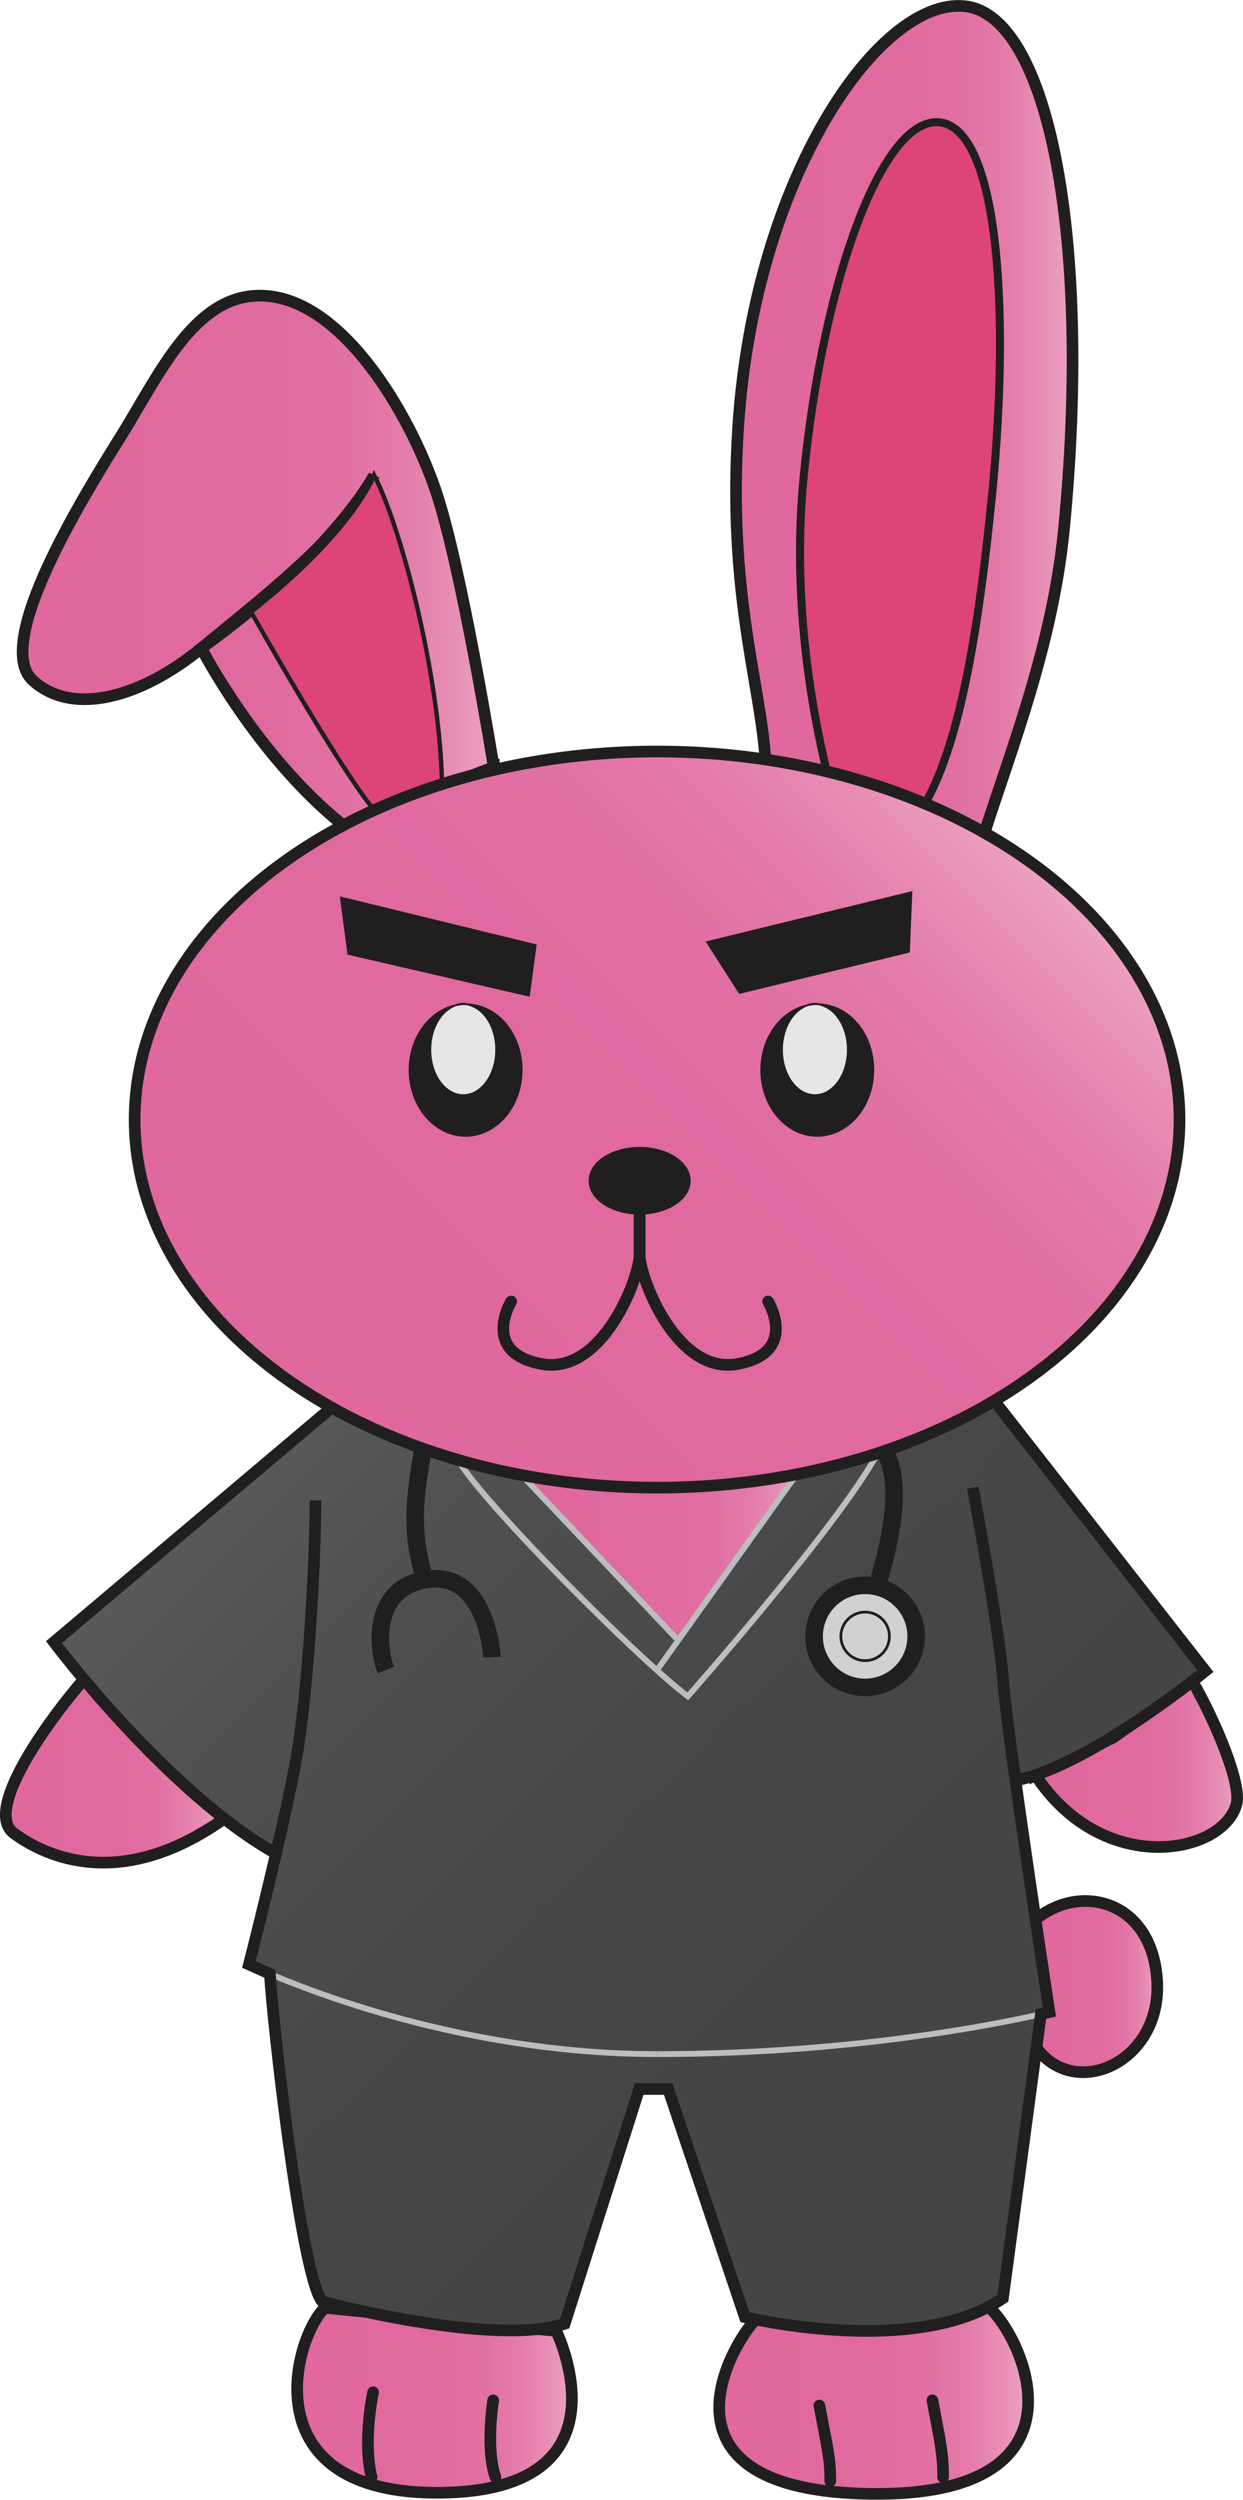 <?xml version="1.0" encoding="UTF-8"?>
<svg id="Layer_2" data-name="Layer 2" xmlns="http://www.w3.org/2000/svg" xmlns:xlink="http://www.w3.org/1999/xlink" viewBox="0 0 153.72 308.95">
  <defs>
    <style>
      .cls-1 {
        fill: url(#_名称未設定グラデーション_24);
      }

      .cls-1, .cls-2, .cls-3 {
        stroke-width: 0px;
      }

      .cls-4 {
        fill: url(#_名称未設定グラデーション_10-7);
      }

      .cls-4, .cls-5, .cls-6, .cls-7, .cls-8, .cls-9, .cls-10, .cls-11, .cls-12, .cls-13, .cls-14, .cls-15, .cls-16, .cls-17, .cls-18, .cls-19, .cls-20 {
        stroke-miterlimit: 10;
      }

      .cls-4, .cls-5, .cls-6, .cls-7, .cls-8, .cls-9, .cls-10, .cls-11, .cls-12, .cls-14, .cls-15, .cls-16, .cls-17, .cls-18, .cls-19, .cls-20 {
        stroke: #211e1f;
      }

      .cls-4, .cls-6, .cls-7, .cls-8, .cls-9, .cls-14, .cls-17, .cls-18, .cls-19, .cls-20 {
        stroke-width: 1.44px;
      }

      .cls-5 {
        fill: #dd447a;
        stroke-width: .54px;
      }

      .cls-6 {
        fill: url(#_名称未設定グラデーション_10-6);
      }

      .cls-7 {
        fill: url(#_名称未設定グラデーション_10-8);
      }

      .cls-8 {
        fill: url(#_名称未設定グラデーション_10-4);
      }

      .cls-9 {
        stroke-linecap: round;
      }

      .cls-9, .cls-10, .cls-12, .cls-13, .cls-17 {
        fill: none;
      }

      .cls-10 {
        stroke-width: .34px;
      }

      .cls-11, .cls-13 {
        stroke-width: .72px;
      }

      .cls-11, .cls-16 {
        fill: #211e1f;
      }

      .cls-12, .cls-15 {
        stroke-width: 2.17px;
      }

      .cls-13 {
        stroke: #bbbdbf;
      }

      .cls-14 {
        fill: url(#_名称未設定グラデーション_10);
      }

      .cls-2 {
        fill: url(#_名称未設定グラデーション_10-5);
      }

      .cls-15 {
        fill: #d0d1d3;
      }

      .cls-3 {
        fill: #e6e6e7;
      }

      .cls-16 {
        stroke-width: .2px;
      }

      .cls-18 {
        fill: url(#_名称未設定グラデーション_10-2);
      }

      .cls-19 {
        fill: url(#_名称未設定グラデーション_10-3);
      }

      .cls-20 {
        fill: url(#_名称未設定グラデーション_10-9);
      }
    </style>
    <linearGradient id="_名称未設定グラデーション_10" data-name="名称未設定グラデーション 10" x1="88.94" y1="296.66" x2="127.14" y2="296.66" gradientUnits="userSpaceOnUse">
      <stop offset="0" stop-color="#e0689f"/>
      <stop offset=".5" stop-color="#e069a0"/>
      <stop offset=".68" stop-color="#e170a4"/>
      <stop offset=".81" stop-color="#e47cab"/>
      <stop offset=".91" stop-color="#e78db6"/>
      <stop offset="1" stop-color="#eca2c3"/>
    </linearGradient>
    <linearGradient id="_名称未設定グラデーション_10-2" data-name="名称未設定グラデーション 10" x1="36.75" y1="296.65" x2="70.73" y2="296.65" xlink:href="#_名称未設定グラデーション_10"/>
    <linearGradient id="_名称未設定グラデーション_10-3" data-name="名称未設定グラデーション 10" x1="128.05" y1="245.53" x2="143.12" y2="245.53" xlink:href="#_名称未設定グラデーション_10"/>
    <linearGradient id="_名称未設定グラデーション_10-4" data-name="名称未設定グラデーション 10" x1="128.05" y1="218.02" x2="153" y2="218.02" xlink:href="#_名称未設定グラデーション_10"/>
    <linearGradient id="_名称未設定グラデーション_10-5" data-name="名称未設定グラデーション 10" x1="64.52" y1="191.95" x2="99.68" y2="191.95" xlink:href="#_名称未設定グラデーション_10"/>
    <linearGradient id="_名称未設定グラデーション_10-6" data-name="名称未設定グラデーション 10" x1=".72" y1="218.3" x2="27.73" y2="218.3" xlink:href="#_名称未設定グラデーション_10"/>
    <linearGradient id="_名称未設定グラデーション_24" data-name="名称未設定グラデーション 24" x1="130.42" y1="277.82" x2="31.11" y2="178.5" gradientUnits="userSpaceOnUse">
      <stop offset="0" stop-color="#444345"/>
      <stop offset=".48" stop-color="#464547"/>
      <stop offset=".78" stop-color="#4e4e50"/>
      <stop offset="1" stop-color="#595a5c"/>
    </linearGradient>
    <linearGradient id="_名称未設定グラデーション_10-7" data-name="名称未設定グラデーション 10" x1="91.02" y1="51.87" x2="132.63" y2="51.87" xlink:href="#_名称未設定グラデーション_10"/>
    <linearGradient id="_名称未設定グラデーション_10-8" data-name="名称未設定グラデーション 10" x1="2.8" y1="69.27" x2="61.06" y2="69.27" xlink:href="#_名称未設定グラデーション_10"/>
    <linearGradient id="_名称未設定グラデーション_10-9" data-name="名称未設定グラデーション 10" x1="41.75" y1="177.88" x2="120.77" y2="98.86" xlink:href="#_名称未設定グラデーション_10"/>
  </defs>
  <g id="_レイアウト" data-name="レイアウト">
    <g>
      <path class="cls-14" d="M93.43,286.67c-3.4,3.67-13.16,21.2,14.29,21.55s19.2-18.87,14.54-23.12l-28.82,1.57Z"/>
      <path class="cls-18" d="M40.17,285.22c-3.86,3.69-9.3,23.21,14.49,22.86s14.12-20,14.12-20l-28.61-2.86Z"/>
      <path class="cls-19" d="M128.05,237.25c5.53-4.61,14.47-2.41,15.05,7.59.58,10-10.12,14.84-14.93,8.24l-.11-15.83Z"/>
      <path class="cls-8" d="M128.05,219.38c8.34,12.68,23.17,9.83,24.86,3.61.67-2.47-2.54-10.15-5.44-15.21l-9.78,6.96-9.64,4.65Z"/>
      <polygon class="cls-2" points="64.52 182.32 84.04 202.5 99.68 181.4 64.52 182.32"/>
      <path class="cls-6" d="M27.73,224.77c-12.69,9-21.99,4.77-26.01,1.81s5.02-15.05,9.67-20.18l16.34,18.36Z"/>
      <path class="cls-1" d="M41.02,173.96l-34.35,28.99s5.71,7.41,12.04,13.73c6.33,6.33,15.66,12.53,15.66,12.53l-3.57,13.58,2.59,1.16,2.59,23.2s1.1,12.76,3.87,17.31l15.49,3.02s13.59,1.72,14.5-.27c.9-1.98,9.95-29.02,9.95-29.02l2.8-.09,9.53,28.28s4.04,2.54,17.44,1.81c13.4-.73,14.47-4.15,14.47-4.15l4.7-34.81.98-.81-3.87-28.42s5.15-1.41,12.59-5.88c7.45-4.47,10.64-7.61,10.64-7.61l-26.11-33.4-11.84,5.55-12.59,3.54-14.87,20.28-19.64-20.28-12.61-3.55-10.38-4.71Z"/>
      <g>
        <path class="cls-13" d="M81.26,253.87c27.96,0,48.51-5.18,48.51-5.18"/>
        <path class="cls-13" d="M30.79,242.79s22.51,11.08,50.47,11.08"/>
      </g>
      <g>
        <path class="cls-17" d="M41.02,173.96l-34.35,28.99s14.11,18.76,27.69,26.26"/>
        <path class="cls-17" d="M122.95,173.12l26.11,33.4s-14.29,11.72-23.49,13.54"/>
        <path class="cls-17" d="M39.01,185.44c0,7.68-.89,23.4-2.32,31.62-1.43,8.22-5.9,25.73-5.9,25.73l2.59,1.16c.28,5.5,3.85,37.34,6.46,40.5,0,0,21.04,5.64,29.99,2.75l9.22-29.02h3.58l9.49,28.2s21.04,5.09,31.91-2.34l4.7-35.11,1.05-.25s-5.36-35.2-5.72-40.91-3.75-23.91-3.75-23.91"/>
      </g>
      <line class="cls-13" x1="64.52" y1="182.32" x2="83.64" y2="202.5"/>
      <line class="cls-13" x1="98.52" y1="182.22" x2="81.26" y2="206.4"/>
      <path class="cls-13" d="M56.64,180.44c3.1,5.31,22.35,24.66,28.42,29.21,0,0,18.6-21.04,23.47-30.03"/>
      <g>
        <path class="cls-12" d="M52.29,194.31c-1.77-6.06-.64-10.82,0-15.27"/>
        <path class="cls-12" d="M47.72,206.4c-1.02-2.48-1.79-9.79,4.57-11.11,7.99-1.65,8.55,9.52,8.55,9.52"/>
        <path class="cls-12" d="M109.36,179.35c2.69,4.28.21,12.9-.83,16.58"/>
        <circle class="cls-15" cx="106.99" cy="202.24" r="6.31"/>
      </g>
      <circle class="cls-10" cx="106.99" cy="202.24" r="3"/>
      <path class="cls-9" d="M46.14,295.66s-1.31,6.01-.19,10.49"/>
      <path class="cls-9" d="M60.99,296.66s-.96,5.98.28,9.49"/>
      <path class="cls-9" d="M115.31,296.66c.97,5.16,1.34,6.67,1.32,9.49"/>
      <path class="cls-9" d="M101.33,297.3c.97,5.16,1.36,6.52,1.35,9.34"/>
      <g>
        <path class="cls-4" d="M119.25.76c-10.52-1.03-25.91,21.08-27.95,51.84-1.37,20.53,2.77,31.97,3.35,41.26l13.2,3.04,13.87,6.12c3.34-10.4,8.46-23.38,9.85-37.55,3.49-35.51-1.8-63.68-12.31-64.71ZM122.44,61.33c-1.61,16.35-3.94,30.42-8.25,37.9l-11.68-3.76c-2.08-8.47-4.32-22.05-2.9-36.52,2.43-24.74,9.83-44.27,16.54-43.61,6.71.66,8.73,21.25,6.3,45.99Z"/>
        <path class="cls-7" d="M61.06,94.8s-3.97-24.68-7.16-34.12c-3.19-9.44-11.79-24.42-22.06-24.14-7.93.21-12.21,9.85-16.79,17.21S-1.05,79.55,4.09,84.13c5.13,4.58,13.74,1.8,20.81-4.02,7.08-5.83,17.97-14.16,21.37-21.37,0,0-4.91,9.52-21.37,21.37,0,0,6.79,13.26,17.55,21.89l18.61-7.2Z"/>
        <path class="cls-5" d="M46.27,100.12c-4.58-5.52-15.21-24.49-15.21-24.49,12.85-10.17,15.21-16.9,15.21-16.9,3.19,6.11,8.07,24.14,8.4,38.16l-8.4,3.23Z"/>
        <path class="cls-5" d="M122.44,61.33c-1.61,16.35-3.94,30.42-8.25,37.9l-11.68-3.76c-2.08-8.47-4.32-22.05-2.9-36.52,2.43-24.74,9.83-44.27,16.54-43.61,6.71.66,8.73,21.25,6.3,45.99Z"/>
        <ellipse class="cls-20" cx="81.26" cy="138.37" rx="64.61" ry="45.49"/>
        <polygon class="cls-11" points="42.45 111.26 43.3 117.69 65.2 122.75 65.97 117 42.45 111.26"/>
        <polygon class="cls-11" points="87.84 116.59 91.57 122.43 112.17 117.43 112.45 110.59 87.84 116.59"/>
        <ellipse class="cls-11" cx="79.1" cy="145.93" rx="5.95" ry="3.82"/>
        <g>
          <path class="cls-16" d="M57.83,124.12c1.71.43,3.01,2.74,3.01,5.53,0,3.1-1.61,5.61-3.59,5.61s-3.59-2.51-3.59-5.61c0-2.58,1.11-4.74,2.63-5.4-3.22.71-5.65,4.02-5.65,8,0,4.5,3.11,8.14,6.94,8.14s6.94-3.64,6.94-8.14-2.97-7.97-6.69-8.13Z"/>
          <path class="cls-16" d="M57.83,124.12c-.19-.05-.38-.08-.58-.08-.33,0-.66.08-.96.21.42-.09.85-.15,1.29-.15.08,0,.17.01.25.01Z"/>
        </g>
        <path class="cls-9" d="M79.1,149.74v5.27c0,2.95-4.61,14.99-12.16,13.56-7.55-1.43-3.73-7.72-3.73-7.72"/>
        <path class="cls-9" d="M79.1,149.74v5.27c0,2.95,4.61,14.99,12.16,13.56,7.55-1.43,3.73-7.72,3.73-7.72"/>
        <ellipse class="cls-3" cx="57.29" cy="129.74" rx="3.96" ry="5.5"/>
        <g>
          <path class="cls-16" d="M101.32,124.12c1.71.43,3.01,2.74,3.01,5.53,0,3.1-1.61,5.61-3.59,5.61s-3.59-2.51-3.59-5.61c0-2.58,1.11-4.74,2.63-5.4-3.22.71-5.65,4.02-5.65,8,0,4.5,3.11,8.14,6.94,8.14s6.94-3.64,6.94-8.14-2.97-7.97-6.69-8.13Z"/>
          <path class="cls-16" d="M101.32,124.12c-.19-.05-.38-.08-.58-.08-.33,0-.66.08-.96.21.42-.09.85-.15,1.29-.15.08,0,.17.01.25.01Z"/>
        </g>
        <ellipse class="cls-3" cx="100.78" cy="129.74" rx="3.96" ry="5.5"/>
      </g>
    </g>
  </g>
</svg>